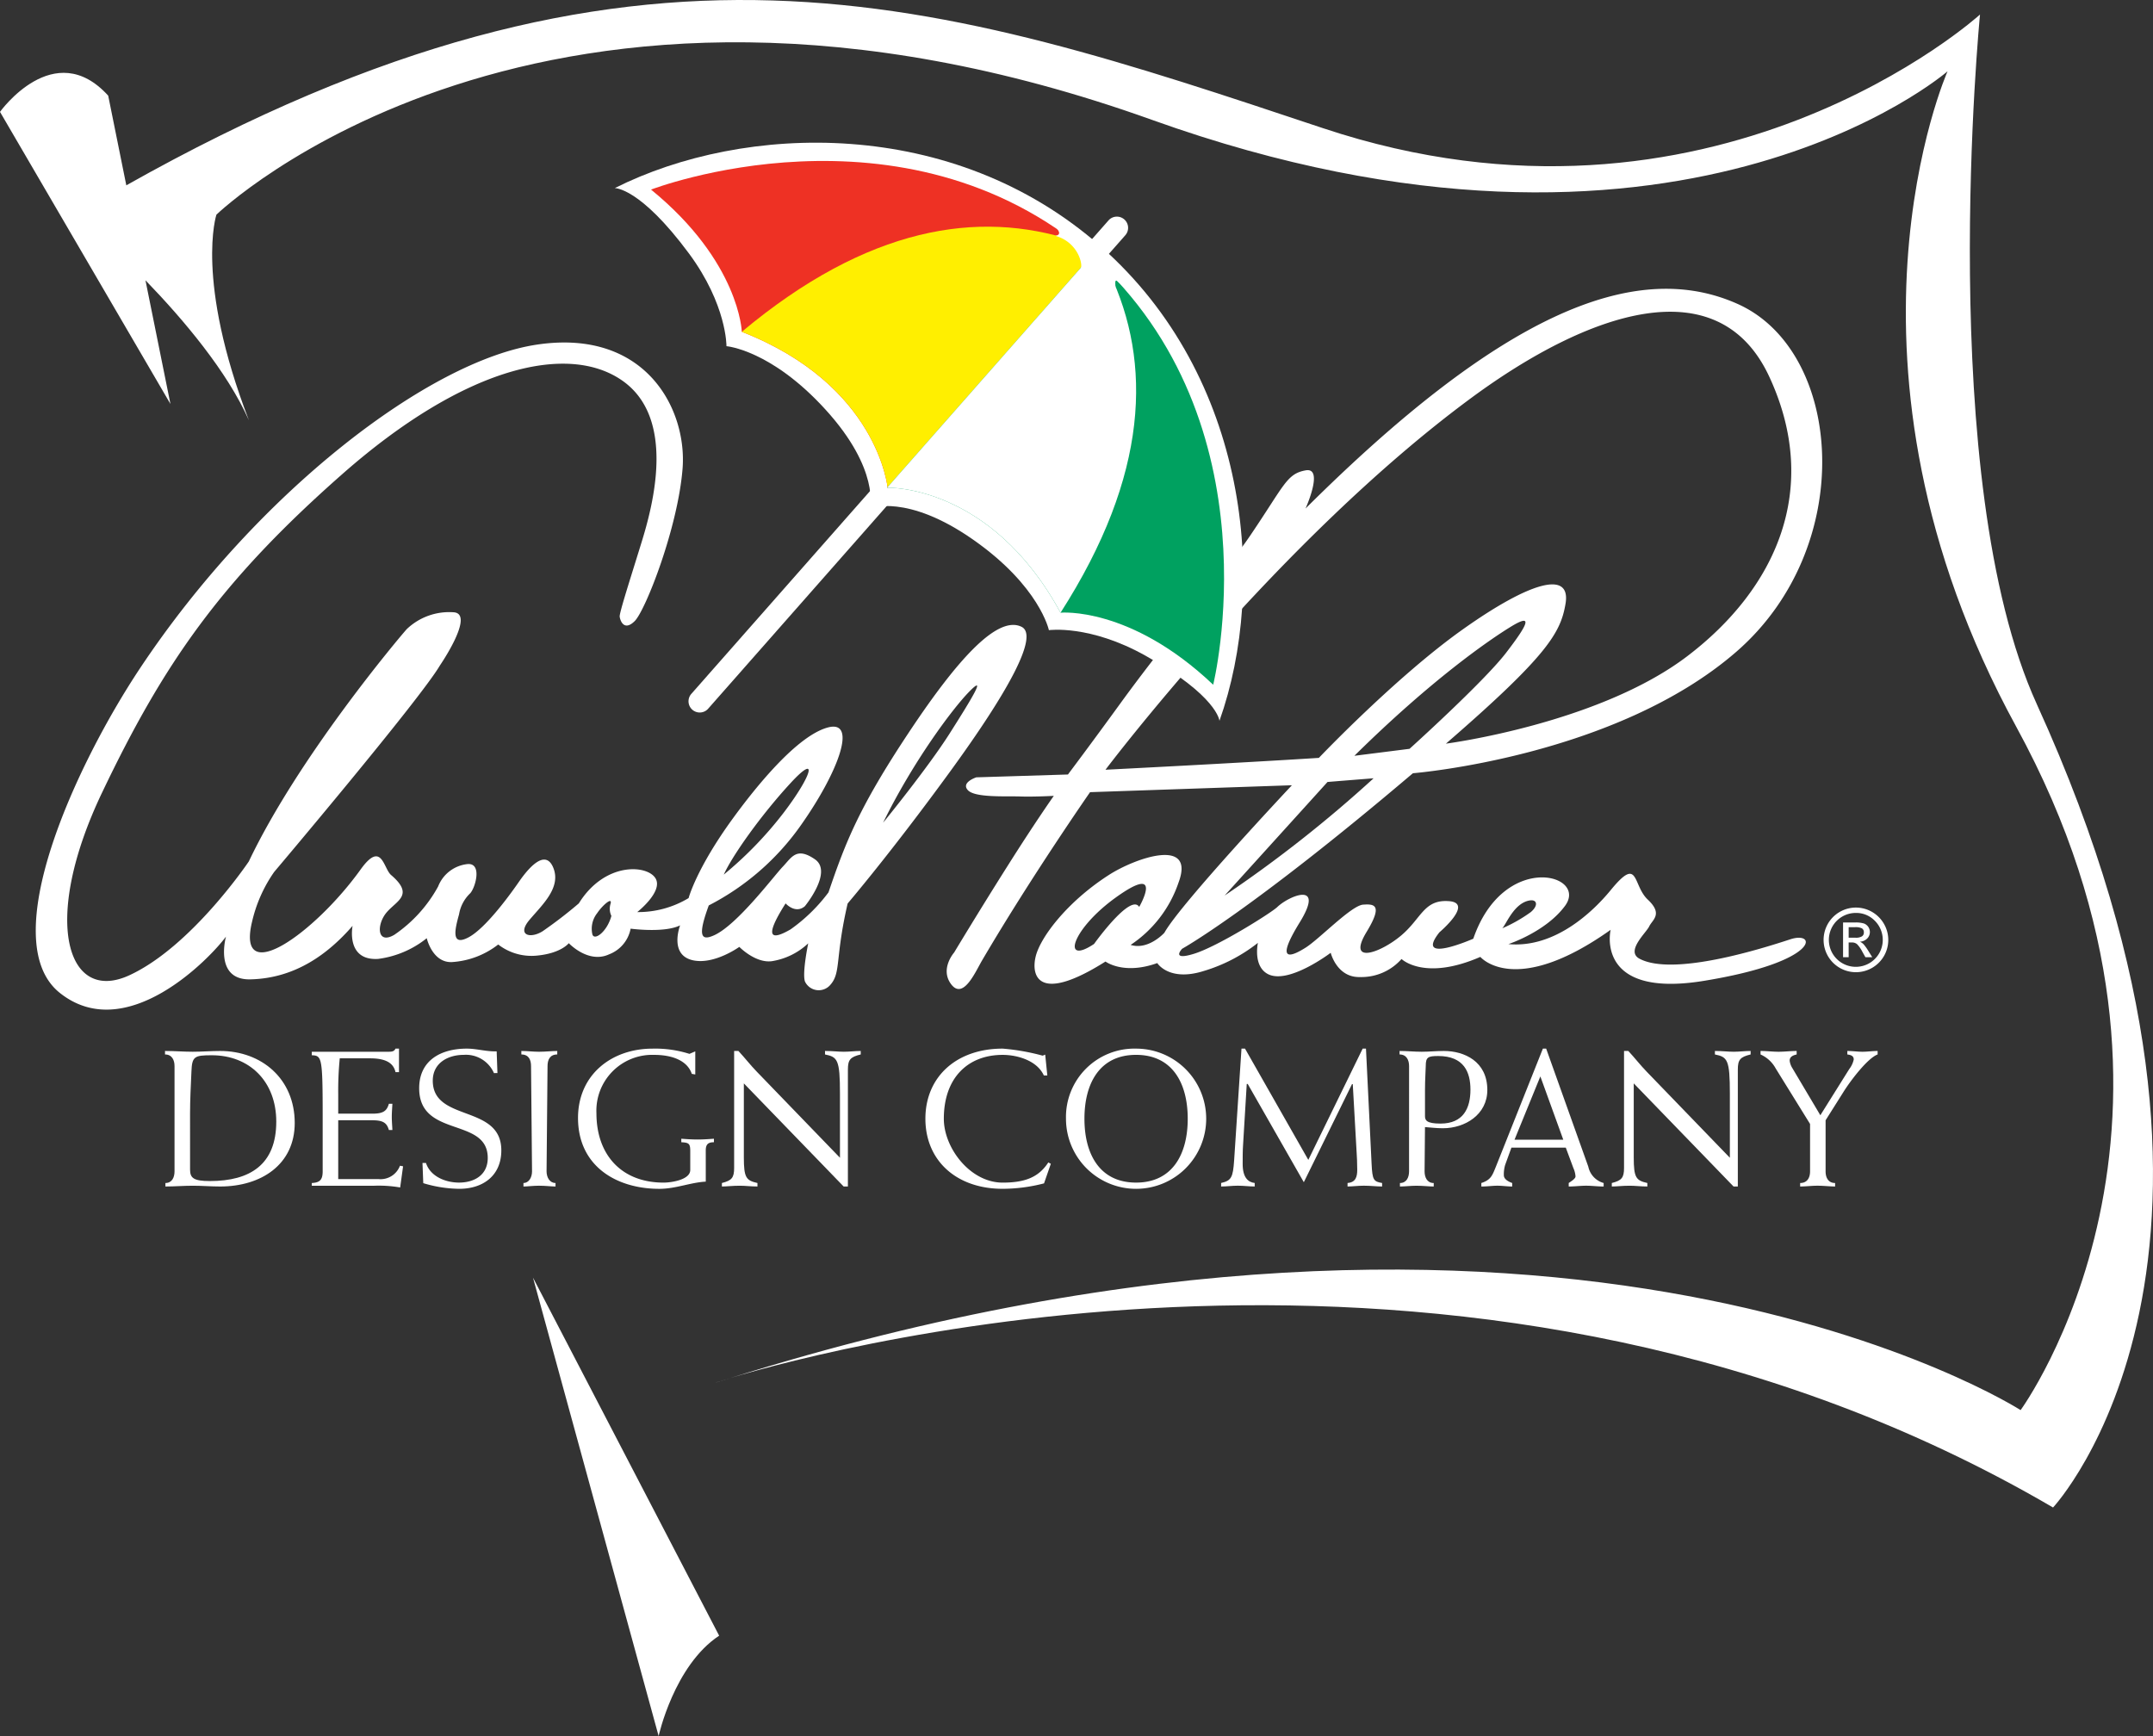 <svg id="Layer_1" data-name="Layer 1" xmlns="http://www.w3.org/2000/svg" viewBox="0 0 258 208.056"><rect x="0" y="0" width="258" height="208.056" fill="#333333" stroke="none"/><defs><style>.cls-1{fill:#fff;}.cls-2{fill:#ee3124;}.cls-3{fill:#ffef00;}.cls-4{fill:#00a160;}</style></defs><title>arnold-palmer-logo</title><path class="cls-1" d="M244.078,84.394C231.79,57.439,237.27,1.741,237.27,1.741s-32.089,29.17-78.765,13.61C112.447.001,76.547-12.371,15.136,22.21L12.966,11.462C6.486,4.331,0,13.408,0,13.408L20.425,48.416,17.431,33.591c4.558,4.71,9.784,10.9,12.39,16.768C23.341,33.504,25.934,25.726,25.934,25.726s38.894-37.602,112.149-11.348c62.745,22.49,95.297-5.832,95.297-5.832s-15.557,35.005,8.226,78.541c25.863,47.338.528,81.908.528,81.908s-54.728-35.187-154.625-3.844c13.058-3.916,90.226-24.394,158.514,15.515,0,0,28.2-30.146-1.946-96.27"/><path class="cls-1" d="M87.511,165.149c-1.26.379-1.934.606-1.934.606.648-.209,1.289-.403,1.934-.606"/><path class="cls-1" d="M63.87,153.119l22.308,42.909c-5.408,3.573-7.253,12.029-7.253,12.029Z"/><path class="cls-1" d="M22.776,140.17c0,1.003.418,1.373,2.373,1.373,4.817,0,7.957-1.976,7.957-7.122,0-4.814-3.212-7.954-7.725-7.954-2.095,0-2.373.137-2.442,1.976-.072,1.674-.164,3.328-.164,5.005Zm-1.862-12.402c0-.722-.301-1.397-1.14-1.397v-.418c1.14,0,2.236.093,3.328.093,1.095,0,2.188-.093,3.28-.093,4.979,0,8.936,3.352,8.936,8.632,0,4.982-4.026,7.611-8.936,7.611-1.092,0-2.185-.093-3.28-.093-1.092,0-2.188.093-3.28.093v-.418c.791,0,1.092-.675,1.092-1.397Z"/><path class="cls-1" d="M47.813,128.49h-.418c-.236-1.048-1.095-1.654-3.05-1.654H40.715a39.353,39.353,0,0,0-.185,4.283v2.349h4.071c1.304,0,1.746-.301,2-1.188h.421c-.024.49-.072,1.027-.072,1.561s.048,1.072.072,1.582h-.421c-.254-.863-.695-1.164-2-1.164H40.53v7.05h4.838a2.482,2.482,0,0,0,2.561-1.603l.373.069-.349,2.537a14.982,14.982,0,0,0-3.095-.209H37.363v-.325c.955-.048,1.304-.376,1.304-1.397v-6.471c0-7.211-.093-7.399-1.304-7.444v-.421h9.262c.513,0,.651-.14.77-.373h.418Z"/><path class="cls-1" d="M59.191,128.605a3.665,3.665,0,0,0-3.629-2.185c-1.886,0-3.701.976-3.701,3.095,0,4.999,8.214,2.791,8.214,8.351,0,3.027-2.188,4.608-5.05,4.608a15.449,15.449,0,0,1-4.304-.678l-.093-2.418h.418c.537,1.651,2.397,2.349,3.958,2.349,1.839,0,3.444-.907,3.444-2.955,0-4.934-8.217-2.352-8.217-8.354,0-3.376,2.653-4.746,5.701-4.746,1.212,0,2.373.373,3.585.325l.093,2.606Z"/><path class="cls-1" d="M66.777,126.372c-.907,0-1.164.675-1.164,1.397l-.116,12.611c0,.722.373,1.397,1.072,1.397v.421c-.489,0-1.188-.096-1.979-.096-.698,0-1.397.096-1.862.096v-.421c.654,0,1.027-.675,1.027-1.397l-.119-12.611c0-.722-.254-1.397-1.161-1.397v-.418c.719,0,1.418.093,2.116.093.791,0,1.489-.093,2.188-.093Z"/><path class="cls-1" d="M84.575,141.613c-1.815.093-3.606.863-5.561.863-5.187,0-9.748-2.749-9.748-8.495,0-5.143,3.979-8.307,8.933-8.307a13.524,13.524,0,0,1,4.42.627l.698-.301v2.77l-.418-.072c-.466-1.418-2.048-2.277-4.537-2.277a6.691,6.691,0,0,0-6.889,7.002c0,4.979,3.003,8.307,8.05,8.307.886,0,3.191-.325,3.191-1.513v-2.28c0-.883-.164-1-1.072-1.045v-.421c.651.048,1.301.093,1.955.093.651,0,1.301-.045,1.955-.093v.421c-.675,0-.979.23-.979.976Z"/><path class="cls-1" d="M87.973,125.953h.513c.743.791,1.418,1.674,2.188,2.468l9.981,10.33V131.072c0-4.071-.281-4.397-1.791-4.701v-.418c.907,0,1.582.093,2.256.093s1.349-.093,2.024-.093v.418c-1.257.304-1.537.63-1.537,1.818v14.007h-.51L89.137,129.839V138.704c0,2.445.278,2.77,1.63,3.074v.418c-.77,0-1.445-.093-2.116-.093-.886,0-1.561.093-2.143.093v-.418c1.188-.304,1.466-.63,1.466-1.818Z"/><path class="cls-1" d="M125.11,141.822a19.896,19.896,0,0,1-4.958.651c-5.561,0-9.259-3.397-9.259-8.399s3.698-8.402,9.259-8.402a26.15,26.15,0,0,1,4.773.839c.093,0,.209-.09.325-.116l.254,2.492h-.418c-.815-1.794-3.188-2.465-4.934-2.465-4.164,0-7.05,2.746-7.05,7.653,0,3.516,3.167,7.656,7.05,7.656,2.77,0,4.352-.698,5.471-2.421l.301.164Z"/><path class="cls-1" d="M136.139,141.728c4.352,0,6.19-3.397,6.19-7.653,0-4.259-1.839-7.656-6.19-7.656s-6.187,3.397-6.187,7.656c0,4.256,1.836,7.653,6.187,7.653m0-16.055a8.401,8.401,0,1,1-8.399,8.402,8.197,8.197,0,0,1,8.399-8.402"/><path class="cls-1" d="M156.779,139.006l6.513-13.333h.397l.675,13.843c.093,1.886.233,2.095,1.257,2.259v.421c-.675,0-1.373-.096-2.188-.096-.675,0-1.373.096-1.952.096v-.421c.976-.069,1.161-.743,1.161-1.582,0-.883-.045-1.63-.069-2.003l-.466-8.259h-.093l-5.773,11.751-6.722-11.775h-.116l-.442,7.307c-.048.606-.048,1.674-.048,2.28,0,1.63.651,2.188,1.442,2.28v.421c-.651,0-1.325-.096-2.024-.096-.675,0-1.325.096-2.0.096v-.421c1.233-.281,1.418-.675,1.558-2.698l.883-13.405h.421Z"/><path class="cls-1" d="M170.761,133.746c0,.489.14.91,1.862.91,2.746,0,3.585-1.862,3.585-4.074,0-2.071-.77-4.023-3.865-4.023-1.209,0-1.489.14-1.489,1.164,0,.487-.093,1.555-.093,2.955Zm-1.907-5.978c0-.722-.304-1.397-1.14-1.397v-.418c.883,0,1.767.093,2.653.093.883,0,1.767-.093,2.653-.093,2.465,0,5.211,1.257,5.211,4.677,0,2.955-2.677,4.585-5.328,4.585-.794,0-1.489-.096-2.143-.14l-.048,5.307c0,.722.304,1.397,1.095,1.397v.418c-.582,0-1.28-.093-2.068-.093-.701,0-1.4.093-1.979.093v-.418c.788,0,1.092-.675,1.092-1.397Z"/><path class="cls-1" d="M181.49,136.586H187.331l-2.746-7.584Zm-.373.955-.743,2.048a3.899,3.899,0,0,0-.164,1.257c0,.418.418.722 1.0.931v.421c-.582,0-1.185-.096-1.767-.096-.606,0-1.212.096-1.931.096v-.421c1.161-.373,1.325-.931,1.743-1.955l5.632-14.148h.394l5.05,14.148a2.583,2.583,0,0,0,1.839,1.955v.421c-.698,0-1.397-.096-2.095-.096-.695,0-1.394.096-2.092.096v-.421c.301-.209.815-.513.815-.794a2.908,2.908,0,0,0-.257-1l-.907-2.442Z"/><path class="cls-1" d="M194.612,125.953h.513c.743.791,1.418,1.674,2.188,2.468l9.981,10.33V131.072c0-4.071-.281-4.397-1.791-4.701v-.418c.907,0,1.582.093,2.256.093s1.349-.093,2.024-.093v.418c-1.257.304-1.534.63-1.534,1.818v14.007h-.513L195.776,129.839V138.704c0,2.445.278,2.77,1.63,3.074v.418c-.77,0-1.445-.093-2.119-.093-.883,0-1.558.093-2.14.093v-.418c1.188-.304,1.466-.63,1.466-1.818Z"/><path class="cls-1" d="M216.905,134.701l-4.119-6.653a3.844,3.844,0,0,0-1.815-1.674v-.421c.722,0,1.442.093,2.164.093.719,0,1.442-.093,2.164-.093v.421c-.534.116-.839.325-.839.743a2.153,2.153,0,0,0,.304.86l3.373,5.68,3.468-5.54a2.89,2.89,0,0,0,.534-1.14c0-.466-.397-.555-.767-.603v-.421c.603,0,1.209.093,1.815.093.603,0,1.209-.093,1.815-.093v.421c-1.164.418-3.167,3.024-4.05,4.42l-2.185,3.465v6.122c0,.722.301,1.397,1.14,1.397v.418c-.63,0-1.328-.093-2.119-.093-.698,0-1.397.093-2.071.093V141.778c.883,0,1.188-.675,1.188-1.397Z"/><path class="cls-1" d="M116.157,82.881c2.128-2.167.322.8-2.334,4.985-2.644,4.176-7.999,10.733-7.999,10.733,3.486-7.128,8.205-13.548,10.333-15.718M94.772,93.808c3.343-3.612,2.528-.872-.845,3.567a45.368,45.368,0,0,1-7.196,7.441c1.039-2.298,4.495-7.169,8.041-11.008m-64.584,16.735a17.052,17.052,0,0,1,2.668-6.047S50.284,83.889,52.716,79.752c0,0,4.238-6.169,1.665-6.372a7.355,7.355,0,0,0-5.641,2.021c-.839.934-12.942,15.264-18.92,27.833,0,0-6.832,10.184-14.303,13.64-7.477,3.468-10.644-6.465-3.289-21.878,7.357-15.419,14.154-25.293,28.785-38.172C55.638,43.938,68.025,41.07,74.544,45.595c6.516,4.516,3.701,14.974,2.34,19.383-1.358,4.403-2.683,8.501-2.624,8.921.045.424.498,1.827,1.803.531,1.298-1.298,5.185-11.217,5.734-18.311.537-7.098-4.432-16.73-17.392-14.828C51.436,43.192,30.847,58.973,16.834,80.006,8.981,91.796-.609,112.776,7.163,118.99c7.957,6.352,18.025-4.164,19.917-6.743,0,0-1.466,5.22,2.913,5.125,5.393-.119,9.336-3.056,12.258-6.414,0,0-.848,4.191,3.053,3.964a11.694,11.694,0,0,0,5.835-2.483s.681,2.994,3.05,2.859a10.032,10.032,0,0,0,5.513-2.104,6.516,6.516,0,0,0,4.686,1.325c2.868-.281,3.773-1.483,3.773-1.483s2.334,2.492,4.826,1.337a4.115,4.115,0,0,0,2.582-3.077s4.023.549,5.931-.397c0,0-1.403,3.635,1.642,4.208,2.531.481,5.453-1.627,5.453-1.627s1.91,1.964,3.88,1.716a8.224,8.224,0,0,0,4.376-2.14s-.74,3.543-.391,4.573a1.825,1.825,0,0,0,3.068.37c1.266-1.46.531-3.155,2.048-9.721,0,0,5.113-5.978,12.16-15.649,7.053-9.671,10.808-16.464,8.68-17.509-2.809-1.376-7.492,3.6-13.491,12.637-6.005,9.038-7.608,13.205-9.644,19.189a20.198,20.198,0,0,1-4.549,4.438c-2.083,1.203-3.409,1.319-.591-3.116,0,0,1.155,1.31,2.304.343,0,0,3.406-4.125,1.203-5.632-2.206-1.516-2.776-.233-3.844.889-1.069,1.113-5.441,6.957-8.22,8.217-1.531.689-2.036.2-.648-3.576a30.54,30.54,0,0,0,11.017-9.581c4.504-6.375,6.844-12.679,3.28-11.751-3.713.973-8.68,7.157-11.417,10.915-4.379,6.017-5.298,9.539-5.298,9.539a11.713,11.713,0,0,1-6.155,1.677s3.212-2.519,2.155-4.098c-1.054-1.585-6.068-1.904-9.157,3.056a53.039,53.039,0,0,1-4.349,3.346c-1.498.931-3.101.46-1.567-1.364,1.537-1.824,3.862-3.895,2.836-6.304-1.03-2.409-3.244.51-4.086,1.722-.836,1.215-3.919,5.552-6.062,6.677-2.14,1.128-1.606-1.024-1.122-2.767a4.49,4.49,0,0,1,1.349-2.534c.642-.749,1.394-3.57-.275-3.492a4.246,4.246,0,0,0-3.579,2.683,16.672,16.672,0,0,1-5.265,5.805c-2.08,1.206-2.134-1.227-.925-2.674,1.218-1.445,3.373-2.083.543-4.504-.922-.791-1.11-4.197-3.656-.642-5.492,7.644-14.87,14.267-13.016,6.322m40.802,1.448a3.013,3.013,0,0,1,.585-2.567c.591-.889,1.833-1.988,1.591-1.119a2.012,2.012,0,0,0,.099,1.466c-.504,1.877-2.024,3.015-2.274,2.221"/><path class="cls-1" d="M180.02,111.254a17.953,17.953,0,0,0,3.421-1.946c.925-.782.758-1.525-.11-1.397-1.907.293-2.839,2.88-3.31,3.343m-43.506-2.564s3.074-5.343-2.764-1.161c-5.34,3.82-6.596,8.232-2.647,5.599,0,0,4.37-6.122,5.411-4.438m10.238-1.364a154.335,154.335,0,0,0,17.849-14.052c-2.791.218-5.522.442-5.522.442-3.471,3.838-12.327,13.61-12.327,13.61m22.156-17.583s8.841-7.972,11.551-11.485c2.704-3.516,3.277-4.793.582-3.146-2.686,1.651-9.554,6.396-18.744,15.467Zm-36.435,2.507s15.81-.797,25.57-1.421c0,0,9.271-9.754,17.294-15.434,8.017-5.68,12.96-7.095,12.261-3.024-.588,3.45-2.122,6.178-14.33,16.753,0,0,18.282-2.37,28.946-10.5,10.668-8.13,15.983-20.087,9.829-33.42-6.143-13.339-21.881-7.728-35.733,2.483-23.084,17.016-43.837,44.562-43.837,44.562M149.83,64.164c4.092-6.029,4.349-7.375,6.617-7.793,2.259-.421,0,4.57,0,4.57,22.962-22.845,39.205-30.17,51.809-24.502,12.608,5.668,14.369,29-.161,41.649-14.533,12.646-38.784,14.581-38.784,14.581-19.422,16.488-27.651,21.034-27.651,21.034s-1.43,1.489,1.448.594c2.88-.901,9.232-4.904,9.948-5.587,1.412-1.358,5.787-3.182,2.689,1.842-3.098,5.029-.907,4.047.746,2.997,1.642-1.048,5.444-5.02,6.847-5.131,1.394-.104,2.376.048.442,3.241-2.445,4.011,1.624,2.549,4.089.486,2.465-2.051,2.74-4.373,5.761-4.146,3.018.221-1.14,3.734-1.14,3.734-3.101,3.919,4.059.767,4.059.767,3.615-10.5,13.807-7.757,10.993-3.937-2.298,3.119-6.781,4.582-6.781,4.582,5.474.519,10.053-3.776,12.267-6.483,3.409-4.161,2.564-.597,4.432,1.152,1.865,1.749.54,2.418.17,3.209-.373.782-2.856,2.976-1.158,3.877,4.083,2.161,14.825-1.266,18.067-2.328,3.235-1.069,3.615,2.701-10.36,4.979-13.139,2.146-11.172-6.116-11.172-6.116-11.5,8.169-15.613,3.244-15.613,3.244-6.719,2.928-9.444.251-9.444.251a6.407,6.407,0,0,1-4.97,2.164c-2.776.087-3.519-2.907-3.519-2.907s-5.029,3.823-7.51,2.558c-1.836-.946-1.212-3.749-1.212-3.749a19.433,19.433,0,0,1-6.492,3.373c-4.173,1.316-5.567-.949-5.567-.949-4.05,1.454-6.205-.185-6.205-.185-8.092,5.113-8.924,1.692-8.369-.594.546-2.289,3.764-6.575,8.82-9.811,3.206-2.042,10.339-4.498,8.304.934a14.579,14.579,0,0,1-5.743,7.477c2.131.669,4.044-1.454,4.044-1.454,1.946-3.501,15.282-17.679,15.282-17.679l-24.188.83S123.6,105.022,117.681,115.108c-.779,1.328-2.23,4.719-3.671,2.889-1.439-1.842.325-3.841.325-3.841s2.946-4.904,6.361-10.306c3.412-5.408,5.584-8.471,5.584-8.471s-2.37.131-4.02.075c-1.657-.06-5.417.173-6.277-.755-.86-.934,1.015-1.54,1.015-1.54l10.975-.34s2.809-3.731,6.283-8.521c6.471-8.906,12.399-15.458,15.574-20.132"/><path class="cls-1" d="M84.861,84.934a1.344,1.344,0,1,1-2.018-1.776L132.838,26.412a1.343,1.343,0,0,1,2.015,1.776Z"/><path class="cls-1" d="M82.553,30.367c4.567,6.172,4.501,11.121,4.501,11.121s5.34.418,11.882,7.614c6.534,7.178,5.31,11.82,5.31,11.82s4.444-1.806,12.396,3.773c7.954,5.573,9.05,10.826,9.05,10.826s4.895-.689,11.59,3.068c8.626,4.841,8.85,7.796,8.85,7.796C151.94,70.064,149.638,45.153,131.897,29.528c-17.735-15.625-42.733-14.777-58.227-6.984,0,0,2.997-.119,8.883,7.823"/><path class="cls-1" d="M84.967,30.133c4.286,5.68,3.928,9.629,3.928,9.629s5.623,1.31,11.724,7.951c6.098,6.635,5.752,10.787,5.752,10.787s3.585-1.289,10.939,3.922c7.342,5.205,9.754,10.814,9.754,10.814s3.722-.269,10.014,3.059c5.964,3.146,8.468,6.08,8.468,6.08,3.916-14.5,1.8-37.187-14.661-51.69C114.414,16.176,91.446,17.666,78.018,22.722c0,0,1.43.096,6.949,7.411"/><path class="cls-2" d="M130.883,30.685,106.372,58.5s-1.089-12.336-17.479-18.738c0,0-.251-8.369-10.876-17.04,0,0,30.116-11.643,52.866,7.963"/><path class="cls-3" d="M128.588,28.83c.77.582,1.54,1.203,2.295,1.854L106.37,58.498s-1.086-12.336-17.476-18.735C103.943,27.173,117.261,25.105,128.588,28.83"/><path class="cls-4" d="M130.809,30.624,106.301,58.448s12.384-.481,20.786,14.98c0,0,8.342-.812,18.294,8.635,0,0,7.754-31.34-14.572-51.439"/><path class="cls-1" d="M132.938,32.662c-.678-.689-1.385-1.37-2.131-2.039L106.302,58.448s12.381-.481,20.786,14.98c10.599-16.521,10.975-30.003,5.85-40.766"/><path class="cls-1" d="M126.606,27.356s.788.785-.158.901c2.812.779,3.364,3.576,3.041,3.943.322-.367,2.633-.436,4.191,2.194-.11-1.012.075-.898.552-.361a17.856,17.856,0,0,0-7.626-6.677"/><path class="cls-1" d="M221.531,111.117v1.263h.818a1.39,1.39,0,0,0,.758-.155.515.515,0,0,0,.242-.481.521.521,0,0,0-.233-.487,1.718,1.718,0,0,0-.818-.14Zm0,3.603h-.672v-4.164h1.442a3.242,3.242,0,0,1,1.077.125,1.099,1.099,0,0,1,.695,1.003,1.093,1.093,0,0,1-.337.809,1.353,1.353,0,0,1-.86.367,1.389,1.389,0,0,1,.454.319,5.677,5.677,0,0,1,.528.734l.501.806h-.821l-.364-.651a3.854,3.854,0,0,0-.63-.907.925.925,0,0,0-.621-.212h-.394Zm.869-5.31a3.23,3.23,0,1,0,2.271.946,3.104,3.104,0,0,0-2.271-.946m0-.642a3.881,3.881,0,0,1,3.355,1.943,3.852,3.852,0,0,1,.003,3.868,3.866,3.866,0,0,1-1.415,1.412,3.873,3.873,0,1,1-1.943-7.223"/></svg>